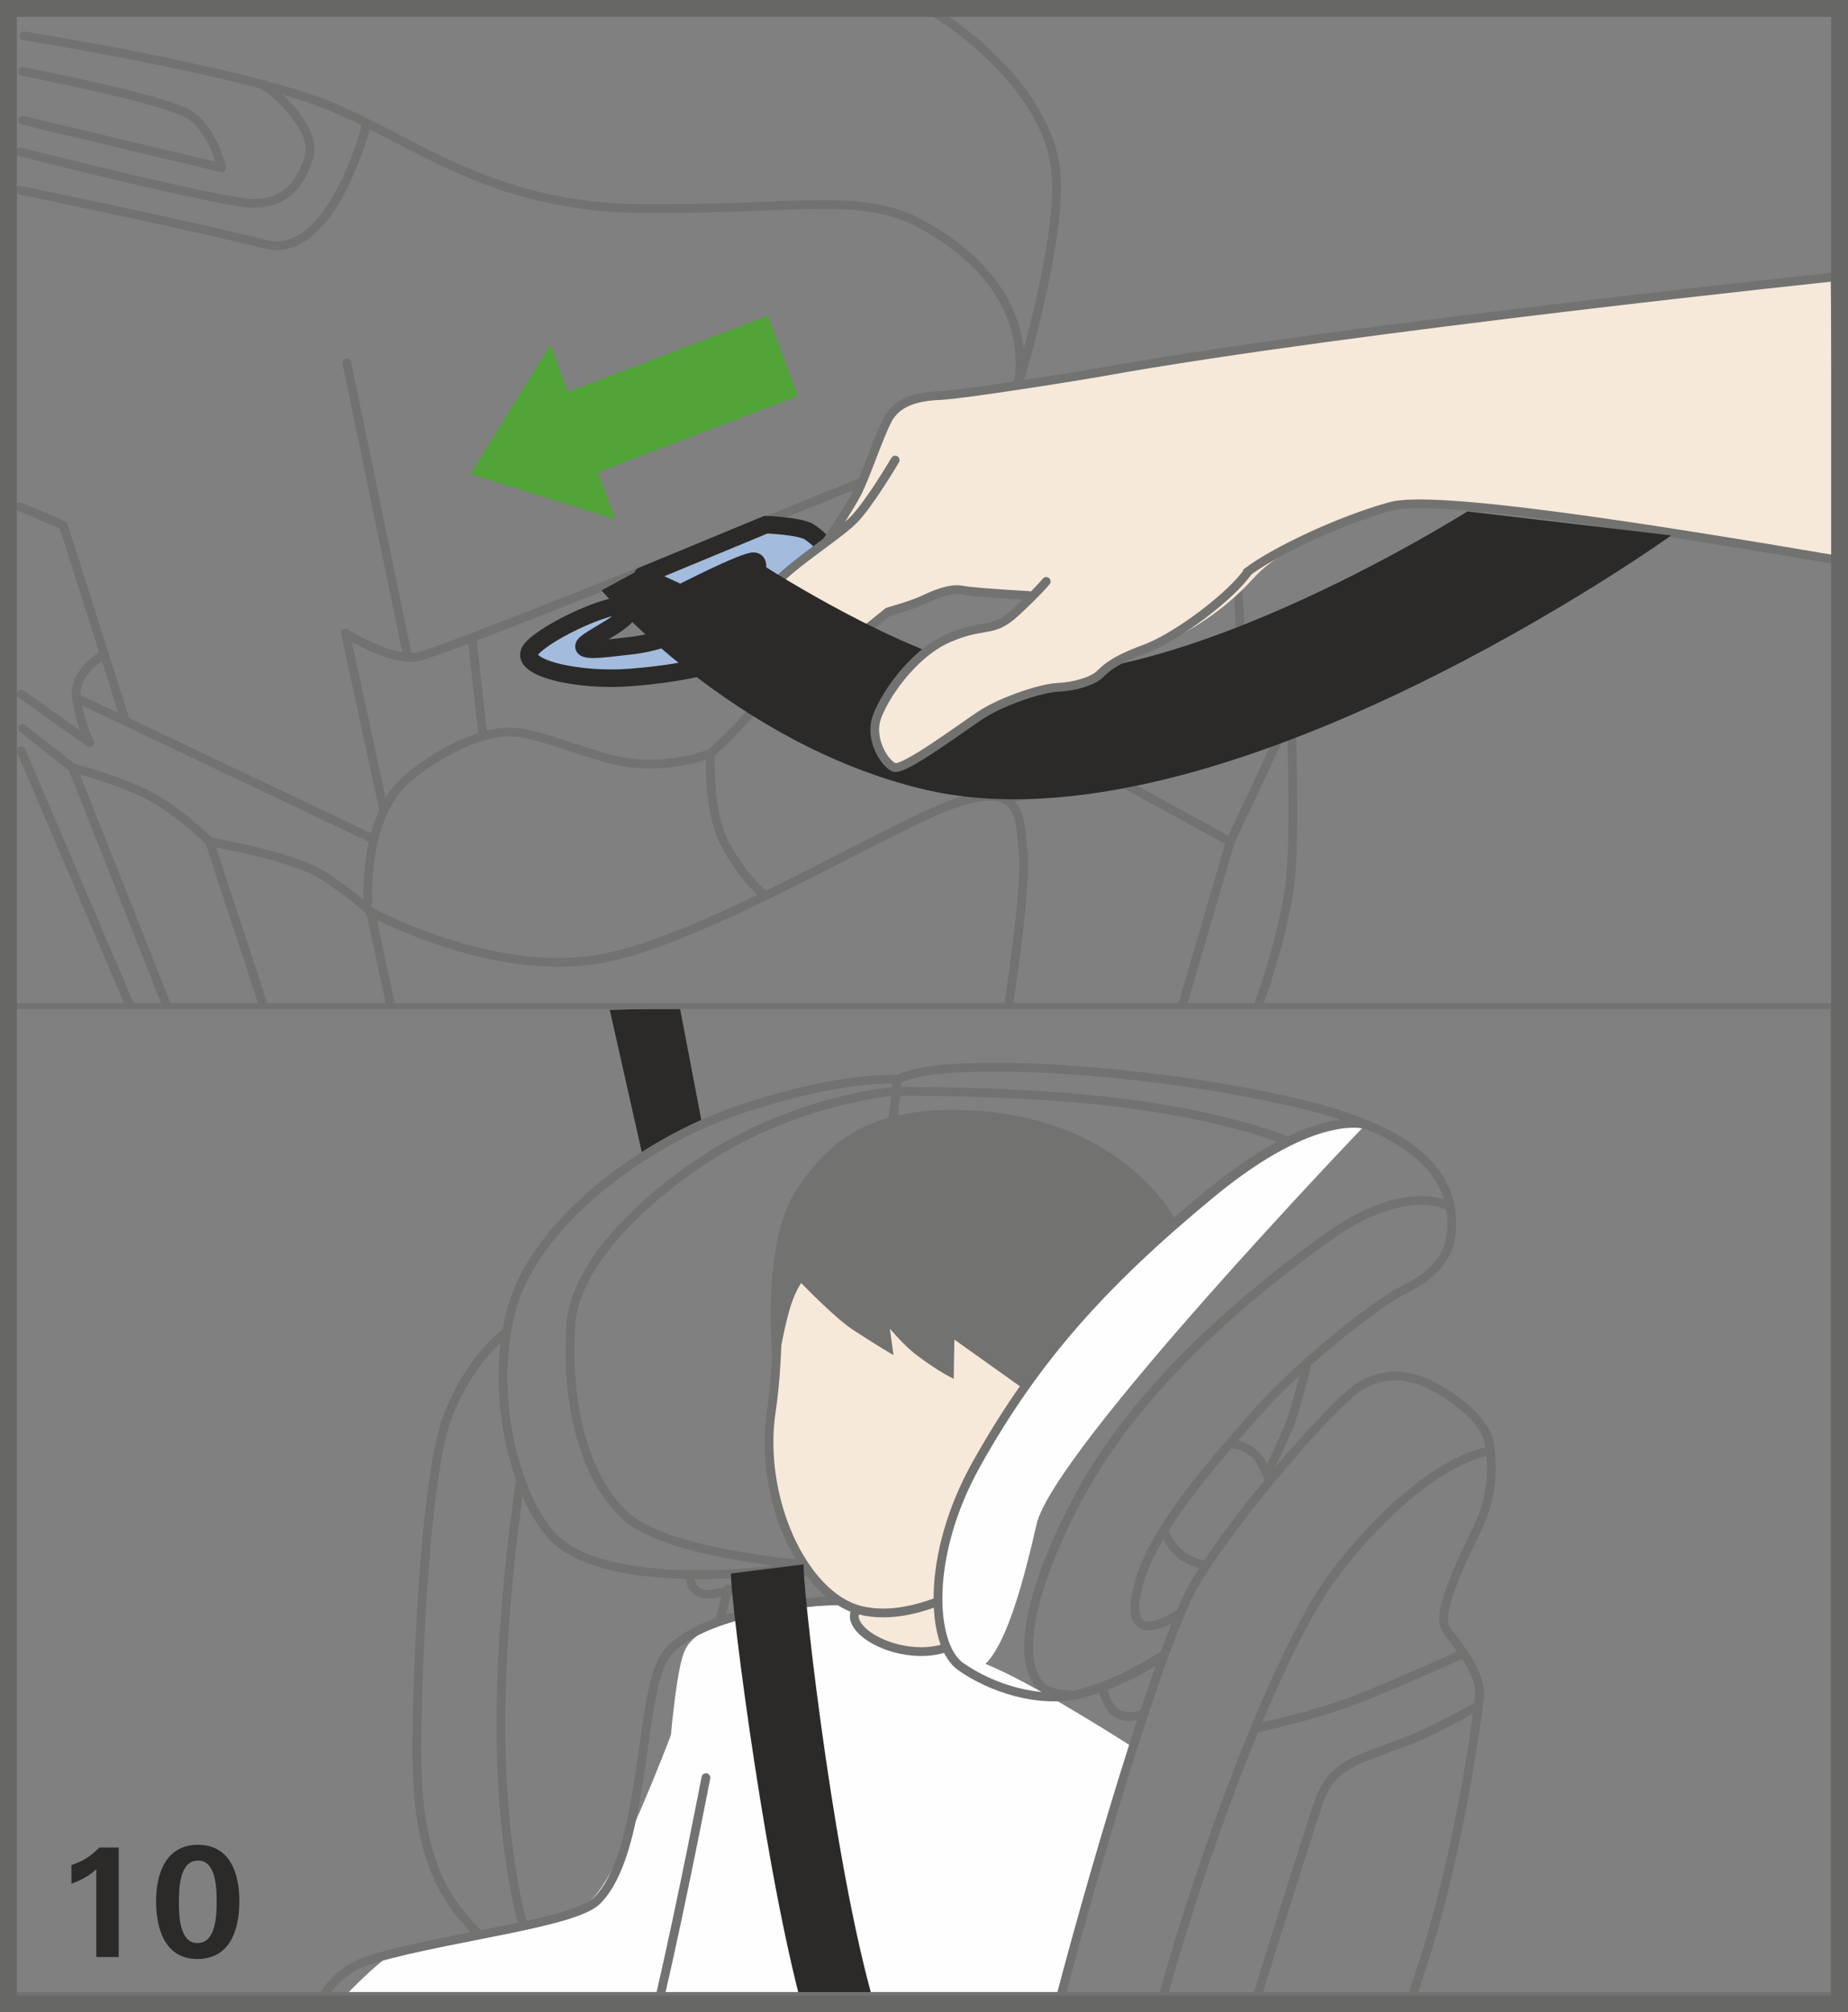 <?xml version="1.0" encoding="UTF-8"?>
<!DOCTYPE svg PUBLIC "-//W3C//DTD SVG 1.1//EN" "http://www.w3.org/Graphics/SVG/1.1/DTD/svg11.dtd">
<!-- Creator: CorelDRAW 2017 -->
<svg xmlns="http://www.w3.org/2000/svg" xml:space="preserve" width="38.75mm" height="42.182mm" version="1.1" style="shape-rendering:geometricPrecision; text-rendering:geometricPrecision; image-rendering:optimizeQuality; fill-rule:evenodd; clip-rule:evenodd"
viewBox="0 0 31817.14 34635.18"
 xmlns:xlink="http://www.w3.org/1999/xlink">
 <rect x="0" y="0" width="31817.14" height="34635.18" fill="#808080" stroke="none"/>
 <defs>
  <style type="text/css">
   <![CDATA[
    .str2 {stroke:#727271;stroke-width:151.24;stroke-miterlimit:10}
    .str5 {stroke:#676766;stroke-width:289.68;stroke-miterlimit:4}
    .str1 {stroke:#727271;stroke-width:151.24;stroke-linejoin:round;stroke-miterlimit:10}
    .str4 {stroke:#727271;stroke-width:151.24;stroke-linecap:round;stroke-miterlimit:10}
    .str0 {stroke:#727271;stroke-width:151.24;stroke-linecap:round;stroke-linejoin:round;stroke-miterlimit:10}
    .str3 {stroke:#2B2A29;stroke-width:302.08;stroke-linecap:round;stroke-linejoin:round;stroke-miterlimit:10}
    .fil1 {fill:none;fill-rule:nonzero}
    .fil2 {fill:#FEFEFE;fill-rule:nonzero}
    .fil4 {fill:#727271;fill-rule:nonzero}
    .fil0 {fill:#2B2A29;fill-rule:nonzero}
    .fil3 {fill:#F6E9DA;fill-rule:nonzero}
    .fil5 {fill:#A3BCDD;fill-rule:nonzero}
    .fil6 {fill:#50A438;fill-rule:nonzero}
   ]]>
  </style>
 </defs>
 <g id="Слой_x0020_1">
  <polygon class="fil0" points="11062.7,19887.13 10498.7,17383.07 11705.77,17346.53 12079.12,19300.87 "/>
  <path class="fil1 str0" d="M9334.73 34393.61c-628.46,-612.69 -1190.65,-1181.29 -1422.86,-1471.55 -653.42,-817.14 -735.44,-1879.3 -735.44,-2860.41 0,-980.46 114.71,-4586.16 531.24,-5679.68 380.33,-998.11 980.54,-1430 980.54,-1430m274.57 2518.26c0,0 -358.9,2256.5 -338.29,4375.06 21.1,2155.92 380.57,3424.08 592,3973.8 91.14,237.05 186.22,430.74 264.88,574.51m3053.77 -7042.27c0,0 -943.42,3482.3 -1162.65,5030.2 -111.83,789.47 -170.46,1463.33 -198.95,2012.06m710.15 -7233.74c0,0 2.87,281.22 320.06,281.22 317.18,0 3248.29,-826.34 3248.29,-826.34m3529.75 2448.47c0,0 84.57,359.47 274.9,443.71 190.33,84.9 401.76,0 401.76,0m-3466.61 -2916.57l-984.56 21.76c0,0 -1121.27,324.41 -2072.25,430.41 -951.22,105.43 -2946.13,160.77 -3643.89,-621.31 -641.59,-719.19 -1077.84,-2473.1 -676.41,-3910.08 401.76,-1437.31 2204.36,-2830.6 3889.55,-3402.65 1806.96,-613.84 2747.75,-528.61 2747.75,-528.61 0,0 213.48,-118.81 697.76,-168.9 1480.17,-153.79 4396.74,116.76 6425.55,634.04 2155.92,549.22 2485.58,1439.61 2409.63,2197.96 -42.29,422.86 -359.14,739.8 -803.51,951.22 -439.12,209.13 -1775.26,1246.73 -2557.35,2134.82 -782.08,887.51 -1752.77,1994.9 -2008.21,2895.71 -359.22,1268.16 655.47,570.32 655.47,570.32m3233.75 -8433.1c0,0 -866.08,-316.94 -2684.29,1183.51 -1905.98,1573.44 -3043.76,2874.28 -4037.27,4650.2 -888.66,1587.65 -784.38,3126.27 -274.9,3487.22 507.51,359.14 1352.98,655.22 2092.78,464.9 739.8,-190 1416.2,-654.9 1416.2,-654.9m4925.02 -7736c0,0 -739.8,-422.61 -2071.59,528.37 -1331.55,951.22 -3287.04,2549.87 -4333.02,4544.2 -908.94,1733.31 -1010.34,2854 -592.08,3212.57 148.04,126.94 465.23,126.94 465.23,126.94m-3297.55 -2853.18c0,0 -612.86,-613.18 -507.18,-1733.31 105.43,-1120.45 528.61,-3424.08 612.94,-4037.02 84.57,-612.94 232.61,-1965.34 232.61,-1965.34m-68.64 205.35c0,0 -1706.95,132.69 -3313.48,1210.52 -1276.21,856.23 -2177.02,1902.2 -2240.49,2789.71 -80.22,1120.7 122.83,2539.45 930.12,3297.47 697.51,655.22 3040.22,842.02 3040.22,842.02m6894.22 3.53c0,0 -217.83,-59.12 -359.14,-169.23 -190.33,-147.96 -296.08,-401.76 -296.08,-401.76m1183.59 -1500.37c0,0 211.68,0 401.76,190.24 105.67,105.43 211.43,380.08 211.43,380.08m655.22 -1902.2c0,0 -169.14,697.51 -296.08,1014.69 -126.53,317.18 -338.04,739.8 -338.04,739.8m-6446.65 -6494.52c0,0 2220.29,-26.36 4017.31,211.51 1797.35,238.03 2722.55,634.04 2722.55,634.04"/>
  <path class="fil2" d="M14464.53 27628.87c0,0 -2306.01,1.48 -2670.41,770.83 -272.35,575.17 -403.07,3896.04 -570.16,5993.91l7095.8 0c533.62,-2087.52 1145.74,-4346.32 1145.74,-4346.32 0,0 -1493.22,-959.11 -2303.06,-1323.75 -809.92,-364.4 -2697.92,-1094.67 -2697.92,-1094.67z"/>
  <path class="fil2" d="M12157.45 28215.37c0,0 -1386.65,4010.33 -1994,4496.42 -607.77,486 -2970.51,575.5 -3456.51,939.89 -295.02,221.2 -604.97,531.9 -803.02,741.93l5940.37 0c85.97,-240.41 183.68,-478.12 305.94,-687.41 517.86,-887.84 1320.79,-1755.64 1320.79,-1755.64l-1313.57 -3735.19z"/>
  <path class="fil1 str0" d="M12153.59 30596.35c0,0 -405.78,2114.21 -795.71,3797.26"/>
  <path class="fil1 str1" d="M14556 27526.16c0,0 -2681.99,114.71 -3161.33,1073.24 -380.9,761.47 -304.13,3302.4 -1114.05,4112.31 -387.55,387.22 -2451.1,603.33 -3836.84,994.41 -500.61,141.47 -763.53,444.94 -898.43,687.49"/>
  <path class="fil3" d="M17404.99 26241.33c-797.19,473.52 -2854,1134.24 -2687.49,1641.43 116.18,355.78 917.07,672.3 1523.36,491.91 622.13,-185.15 1155.43,-902.62 1155.43,-902.62l8.7 -1230.72z"/>
  <path class="fil1 str1" d="M17404.99 26241.33c-797.19,473.52 -2854,1134.24 -2687.49,1641.43 116.18,355.78 917.07,672.3 1523.36,491.91 622.13,-185.15 1155.43,-902.62 1155.43,-902.62l8.7 -1230.72z"/>
  <path class="fil3" d="M17123.36 27042.46c0,0 -1273.66,939.89 -2318.49,671.15 -983.08,-253.47 -1749.48,-1937.02 -1525.9,-3421.54 159.86,-1063.3 68.4,-2086.95 185.07,-2635.02 223.33,-1051.73 1016.17,-1701.69 2049.1,-1845.38 1033.17,-144.59 2019.21,-1.72 2443.54,146.81 423.76,148.62 1021.1,786.43 1021.1,786.43 0,0 385.5,503.49 -170.05,1801.46 -521.96,1218.57 -1000.82,2080.05 -1371.54,3010.42 -399.46,1001.89 -312.83,1485.67 -312.83,1485.67z"/>
  <path class="fil1 str1" d="M17123.36 27042.46c0,0 -1273.66,939.89 -2318.49,671.15 -983.08,-253.47 -1749.48,-1937.02 -1525.9,-3421.54 159.86,-1063.3 68.4,-2086.95 185.07,-2635.02 223.33,-1051.73 1016.17,-1701.69 2049.1,-1845.38 1033.17,-144.59 2019.21,-1.72 2443.54,146.81 423.76,148.62 1021.1,786.43 1021.1,786.43 0,0 385.5,503.49 -170.05,1801.46 -521.96,1218.57 -1000.82,2080.05 -1371.54,3010.42 -399.46,1001.89 -312.83,1485.67 -312.83,1485.67z"/>
  <path class="fil4" d="M13783.36 21964.14c0,0 623.28,651.69 942.19,860 319.24,208.56 561.37,354.54 561.37,354.54l-77.35 -566.05c0,0 331.96,435.09 619.59,652.02 308.81,232.61 517.36,343.87 517.36,343.87l11.58 -696.94 1771.57 1261.18c0,0 256.92,-843.5 753.1,-1587.89 547.74,-820.59 1329.58,-1485.42 1329.58,-1485.42 0,0 -891.04,-1867.39 -3698.08,-1918.38 -1547.08,-28.08 -2196.56,521.06 -2743.4,1347.48 -561.05,847.52 -406.68,2686.91 -406.68,2686.91 0,0 81.94,-464.32 179.9,-770.83 97.63,-306.76 239.26,-480.5 239.26,-480.5z"/>
  <path class="fil1 str2" d="M13783.36 21964.14c0,0 623.28,651.69 942.19,860 319.24,208.56 561.37,354.54 561.37,354.54l-77.35 -566.05c0,0 331.96,435.09 619.59,652.02 308.81,232.61 517.36,343.87 517.36,343.87l11.58 -696.94 1771.57 1261.18c0,0 256.92,-843.5 753.1,-1587.89 547.74,-820.59 1329.58,-1485.42 1329.58,-1485.42 0,0 -891.04,-1867.39 -3698.08,-1918.38 -1547.08,-28.08 -2196.56,521.06 -2743.4,1347.48 -561.05,847.52 -406.68,2686.91 -406.68,2686.91 0,0 81.94,-464.32 179.9,-770.83 97.63,-306.76 239.26,-480.5 239.26,-480.5z"/>
  <path class="fil0" d="M13769.98 34393.61c-682.81,-2642 -1229.16,-7231.61 -1182.44,-7311.99l1251 -156.42c-47.46,81.94 445.85,4745.2 1146.23,7334.74l36.46 133.67 -1251.25 0z"/>
  <path class="fil1 str0" d="M18254.73 34393.61c704.98,-2668.03 1797.27,-6279.97 2333.76,-7168.96 739.8,-1226.12 2430.82,-3149.43 2853.43,-3382.04 422.94,-232.61 782.08,-169.14 1056.98,-63.47 274.9,105.76 1056.65,570.98 1141.22,1056.98 84.57,486.33 21.43,972.16 -168.81,1394.77 -190.33,422.86 -782.41,1522.12 -570.98,1818.12 211.51,295.75 613.27,739.55 570.98,1162.16 -42.29,422.86 -359.47,2705.39 -972.41,4587.06 -66.02,202.31 -131.13,401.43 -195.25,595.37m1294.52 -9409.78c0,0 -1099.27,148.37 -2578.86,2050.57 -1008.86,1296.74 -2324.81,4899.16 -3004.1,7359.2m5160.02 -5922.23c0,0 -1035.55,465.23 -1775.59,760.9 -739.8,296.08 -1754.49,507.51 -1754.49,507.51m3804.98 -380.33c0,0 -740.62,420.56 -1183.84,591.51 -930.12,359.47 -1331.55,401.76 -1564.49,1078.08 -166.52,485.18 -818.29,2553.9 -1067.74,3364.55"/>
  <path class="fil2" d="M23505.31 19361.96c0,0 -866.41,-316.86 -2684.29,1183.51 -1905.98,1573.44 -3043.76,2874.37 -4037.27,4649.96 -888.66,1587.89 -784.71,3126.6 -274.9,3487.47 507.51,359.22 927.17,-623.94 1336.48,-2442.97 288.2,-1280.56 5659.97,-6877.97 5659.97,-6877.97z"/>
  <path class="fil1 str0" d="M23534.87 19361.96c0,0 -866.41,-316.86 -2684.29,1183.51 -1905.98,1573.44 -3043.76,2874.37 -4037.27,4649.96 -888.74,1587.89 -784.71,3126.6 -274.9,3487.47 507.43,359.22 1352.98,655.22 2092.78,464.9 739.47,-190.24 1415.88,-654.9 1415.88,-654.9m-19705.91 -19771.93l749.07 318.09 1067.16 3359.79m-363.25 -1135.23c0,0 -544.87,295.51 -476.8,749.4 68.4,453.89 227.11,771.9 227.11,771.9l-1180.64 -839.97m953.52 68.07l5062.72 2406.43m227.03 -476.72l-658.34 -3042.36c0,0 771.65,477.13 1225.8,408.74 454.22,-68.07 8399.27,-3311.92 8399.27,-3311.92m-15232.65 -4724.68c0,0 2966.98,610.64 4222.67,930.94 1157.81,295.18 1748.17,-2066.09 1748.17,-2066.09m-5970.83 476.72c0,0 3488.37,885.54 4018.46,885.54 612.94,0 813.94,-400.36 930.7,-703.91 113.56,-294.85 0,-499.38 -113.56,-681.01 -247.97,-396.25 -612.94,-635.76 -612.94,-635.76m-4177.18 590.36l3428.19 817.39c0,0 -136.46,-635.85 -544.87,-908.12 -408.74,-272.52 -2883.32,-749.32 -2883.32,-749.32m22.58 -612.94c0,0 3700.46,590.36 5198.85,1180.64 1498.39,590.36 2792.59,1770.75 5448.79,1793.33 2656.2,22.91 3776,-298.96 4812.7,272.6 2224.89,1225.8 1617.78,2925.52 1617.78,2925.52m-17123.53 6132.67l1861.64 4359.13m1384.84 -2792.67l908.12 2769.76m-3269.14 -4041.04l1611.95 4063.62m3518.83 -1589.04l340.59 1589.04m10647.31 0c0,0 318.09,-2042.94 249.69,-2610.72 -68.07,-567.7 0,-1180.31 -1044.17,-885.46 -1044.25,295.18 -4404.29,2406.51 -6265.93,2724.52 -1861.64,317.76 -3927.24,-817.39 -3927.24,-817.39 0,0 -340.67,-317.76 -840.3,-635.85 -499.63,-317.76 -1929.71,-567.45 -1929.71,-567.45 0,0 -522.29,-521.96 -1044.25,-794.81 -522.21,-272.27 -1316.77,-476.47 -1316.77,-476.47l-862.63 -681.01m21294.96 4722.05c0,0 385.83,-1044.5 522.29,-1997.78 109.2,-765.58 22.58,-2996.79 22.58,-2996.79l-885.54 -1112.32c0,0 45.49,-908.12 -136.14,-1702.6 -181.62,-794.89 -839.39,-2331.79 -2156.25,-2558.58 -1316.77,-227.11 -2857.45,-101.98 -3323.83,855.9 -466.05,958.2 -654.65,1511.2 -1460.46,2770.09 -1007.14,1573.36 -2027.01,2451.34 -2027.01,2451.34 0,0 -862.63,363.25 -1839.06,68.07 -976.19,-295.18 -1271.37,-454.14 -1725.26,-431.31 -453.89,22.91 -1178.58,376.55 -1680.02,817.14 -748.99,658.43 -658.34,2111.66 -658.34,2111.66m11001.53 -1793.9l1938.99 -295.18c0,0 565.97,-474.75 1180.39,-1089.66 431.56,-431.31 885.46,-1202.97 885.46,-1202.97m-2065.85 2292.96l1907.13 1044.17 1044.25 -2224.81m-1044.25 2224.81l-817.39 2792.34m-8127.57 -4313.31c0,0 -63.14,940.22 227.11,1520.97 295.1,590.36 680.92,908.12 680.92,908.12m-5017.15 -4404.29l181.62 1634.53m-1293.94 -1339.35l-1044.5 -5039.81m11601.17 226.78c0,0 693.4,-2303.96 612.94,-3450.68 -113.56,-1611.95 -2065.85,-2792.34 -2065.85,-2792.34"/>
  <path class="fil5" d="M10810.22 10464.71c141.06,181.87 -732.57,541.34 -755.4,654.65 -22.58,113.56 524.84,21.1 755.4,0 553.82,-50.41 1208.8,-302.16 1863.37,-755.48 265.05,-183.35 483.78,-704.98 302.16,-704.98 -181.62,0 -1259.13,554.07 -1259.13,554.07l-654.65 -302.4 2126.11 -880.86c0,0 593.23,24.96 744.39,125.46 955.58,637.57 -5.5,1542.98 -811.31,1945.64 -549.8,275.14 -1152.88,471.88 -2271.28,559.9 -905.74,71.6 -1973.97,-173.17 -1701.45,-490.93 272.27,-317.76 1520.48,-887.26 1661.79,-705.06z"/>
  <path class="fil1 str3" d="M10810.22 10464.71c141.06,181.87 -732.57,541.34 -755.4,654.65 -22.58,113.56 524.84,21.1 755.4,0 553.82,-50.41 1208.8,-302.16 1863.37,-755.48 265.05,-183.35 483.78,-704.98 302.16,-704.98 -181.62,0 -1259.13,554.07 -1259.13,554.07l-654.65 -302.4 2126.11 -880.86c0,0 593.23,24.96 744.39,125.46 955.58,637.57 -5.5,1542.98 -811.31,1945.64 -549.8,275.14 -1152.88,471.88 -2271.28,559.9 -905.74,71.6 -1973.97,-173.17 -1701.45,-490.93 272.27,-317.76 1520.48,-887.26 1661.79,-705.06z"/>
  <path class="fil3" d="M31570.65 9608.56c-2445.92,-436.82 -2925.6,-519.34 -5923.54,-900.56 -1796.2,-228.51 -2930.2,539.94 -3232.03,670.58 -457.34,197.88 -698.33,423.51 -845.55,586.01 -484.6,536.99 -1147.3,969.78 -1827.4,1230.48 -252.65,97.05 -476.56,210.28 -675.51,389.85 -281.55,254.04 -728.22,196.4 -1075.78,283.03 -357.5,89.83 -722.72,223.33 -1032.68,419.16 -230.81,146.56 -453.32,306.1 -681.01,456.44 -170.54,112.73 -342.31,224.81 -521.96,324.16 -72.99,39.66 -246.74,159.86 -338.29,119.88 -220.71,-95.57 -336.32,-420.23 -339.19,-635.19 -3.78,-222.43 122.83,-435.09 240.41,-617.54 302.08,-467.2 723.29,-868.13 1267.51,-1047.7 201.9,-66.34 414.56,-77.1 616.14,-139.01 96.15,-29.56 182.77,-78.25 262.42,-137.61 32.76,-24.63 288.53,-281.3 416.86,-363.25 -157.57,19.13 -462.02,-6.65 -712.62,-21.76 -66.34,-3.69 -565.97,-94.67 -649.39,-75.87 -386.4,87.2 -947.2,270.88 -1190.82,399.13 -311.68,254.62 -918.79,823.22 -918.79,823.22l84.33 447.57 -744.48 553.25c0,0 -109.2,-214.38 -155.76,-322.11 -230.64,-531.24 -448.72,-1089.99 -438.87,-1671.64 3.45,-221.04 323.26,-447.24 474.42,-576.15 201.66,-170.54 428.44,-318.91 621.64,-498.73 161.92,-149.77 -161.01,150.59 0,0 254.62,-236.14 440.02,-603.41 577.55,-913.37 149.19,-337.38 259.87,-689.38 409.64,-1026.52 165.12,-372.53 484.6,-500.78 886.03,-524.84 160.19,-9.28 319.24,-29.56 478.28,-51.89 581.57,-82.27 1160.6,-184.5 1736.76,-296.58 564,-110.35 3314.3,-564.25 8666.04,-1207.32 1582.39,-190 2442.39,-345.02 4513.82,-459.4l51.81 4784.29z"/>
  <path class="fil1 str4" d="M15412.31 7919.59c0,0 -449.54,763.28 -719.76,1032.59 -334.02,332.54 -1420.56,980.21 -1504.55,1340.58 -83.67,361.77 22.33,716.07 119.96,1058.13 97.63,342.64 376.22,865.75 376.22,865.75"/>
  <path class="fil1 str0" d="M17710.27 10249.09c0,0 -937.35,-50.09 -1144.18,-92.37 -206.83,-42.37 -495.36,85.39 -671.4,169.14 -176.12,84 -605.71,205.35 -605.71,205.35 0,0 -348.14,283.27 -594.96,473.27 -155.51,119.63 -257.49,314.31 -257.49,314.31l109.78 532.72"/>
  <path class="fil1 str1" d="M31751.7 4748.16c0,0 -8526.78,890.96 -12739.84,1646.35 -404.96,72.75 -2418.42,396.58 -2827.65,413.42 -410.46,16.75 -752.28,114.38 -910.75,432.71 -158.96,318.91 -368.75,952.13 -508,1227.85 -139.09,276.95 -527.79,845.22 -527.79,845.22"/>
  <path class="fil1 str0" d="M31741.43 9657.74c-3574.09,-610.06 -7058.44,-1144.18 -7796.76,-942.28 -869.86,237.79 -2018.96,780.36 -2478.36,1136.95"/>
  <path class="fil0" d="M13025.99 9658.89c0,0 2103.86,1380.82 3759.49,1829.78 2971.34,805.56 8477.77,-2686.01 8477.77,-2686.01l3510.95 413.09c0,0 -7790.36,5584.6 -12880.25,4367.75 -3272.02,-782.66 -5536.89,-3421.13 -5536.89,-3421.13l553.82 -302.16 805.56 402.91 1309.55 -604.24z"/>
  <path class="fil3" d="M21448.17 9820.15c-271.7,402.08 -1208.14,1121.85 -1776.17,1330.98 -566.88,209.79 -664.5,336.89 -783.89,444.94 -118.73,108.63 -423.43,203.63 -710.81,215.53 -287.63,12.4 -917.31,223.91 -1278.51,445.52 -291.98,179 -1377.61,1005.66 -1545.11,930.62 -167.99,-74.72 -411.53,-476.72 -303.8,-831.02 108.88,-353.97 611.79,-1116.92 1238.28,-1390.91 625.99,-273.75 758.35,-73.32 1154.61,-440.02 396.25,-366.45 532.97,-537.65 532.97,-537.65l3472.44 -167.99z"/>
  <path class="fil1 str4" d="M21485.12 9839.2c-271.7,402.08 -1208.14,1121.93 -1776.17,1331.06 -566.88,209.7 -664.5,336.81 -783.81,444.86 -118.73,108.63 -423.51,203.63 -710.81,215.53 -287.63,12.48 -917.4,223.91 -1278.59,445.52 -291.98,179 -1377.61,1005.66 -1545.03,930.62 -167.99,-74.72 -411.61,-476.72 -303.88,-831.02 108.96,-353.97 611.79,-1116.92 1238.36,-1390.91 625.91,-273.75 758.27,-73.32 1154.53,-440.02 396.25,-366.45 532.97,-537.56 532.97,-537.56"/>
  <polygon class="fil6" points="9470.13,5936.68 8781.32,7048.67 8093.09,8159.84 9341.55,8549.69 10589.43,8938.97 10287.27,8129.38 13730.48,6817.21 13214.84,5434.42 9771.96,6746.27 "/>
  <path class="fil4" d="M31513.01 34286.71l-31239.83 0 0 -16916.69 31239.83 0 0 16916.69zm108.88 -17023.85l-31457.67 0 0 17130.5 31457.67 0 0 -17130.5z"/>
  <polygon class="fil1 str5" points="144.84,34490.34 31672.3,34490.34 31672.3,144.84 144.84,144.84 "/>
  <path class="fil0" d="M2043.51 33683.71l0 -1885.12 -328.84 0c-164.05,154.45 -273.42,229.82 -484.77,302.98l0 320.72c153.71,-55.42 305.2,-135.97 427.87,-248.3l0 1509.73 385.74 0zm2077.5 -959.19c0,-489.94 -164.05,-972.49 -714.59,-972.49 -542.41,0 -719.02,482.55 -719.02,969.54 0,489.94 158.88,996.14 711.63,996.14 554.97,0 721.98,-492.9 721.98,-993.18zm-390.92 23.65c0,234.26 -18.47,695.38 -331.06,695.38 -305.2,0 -318.5,-466.29 -318.5,-690.2 0,-240.17 2.96,-730.11 331.06,-730.11 313.33,0 318.5,489.94 318.5,724.93z"/>
 </g>
</svg>
